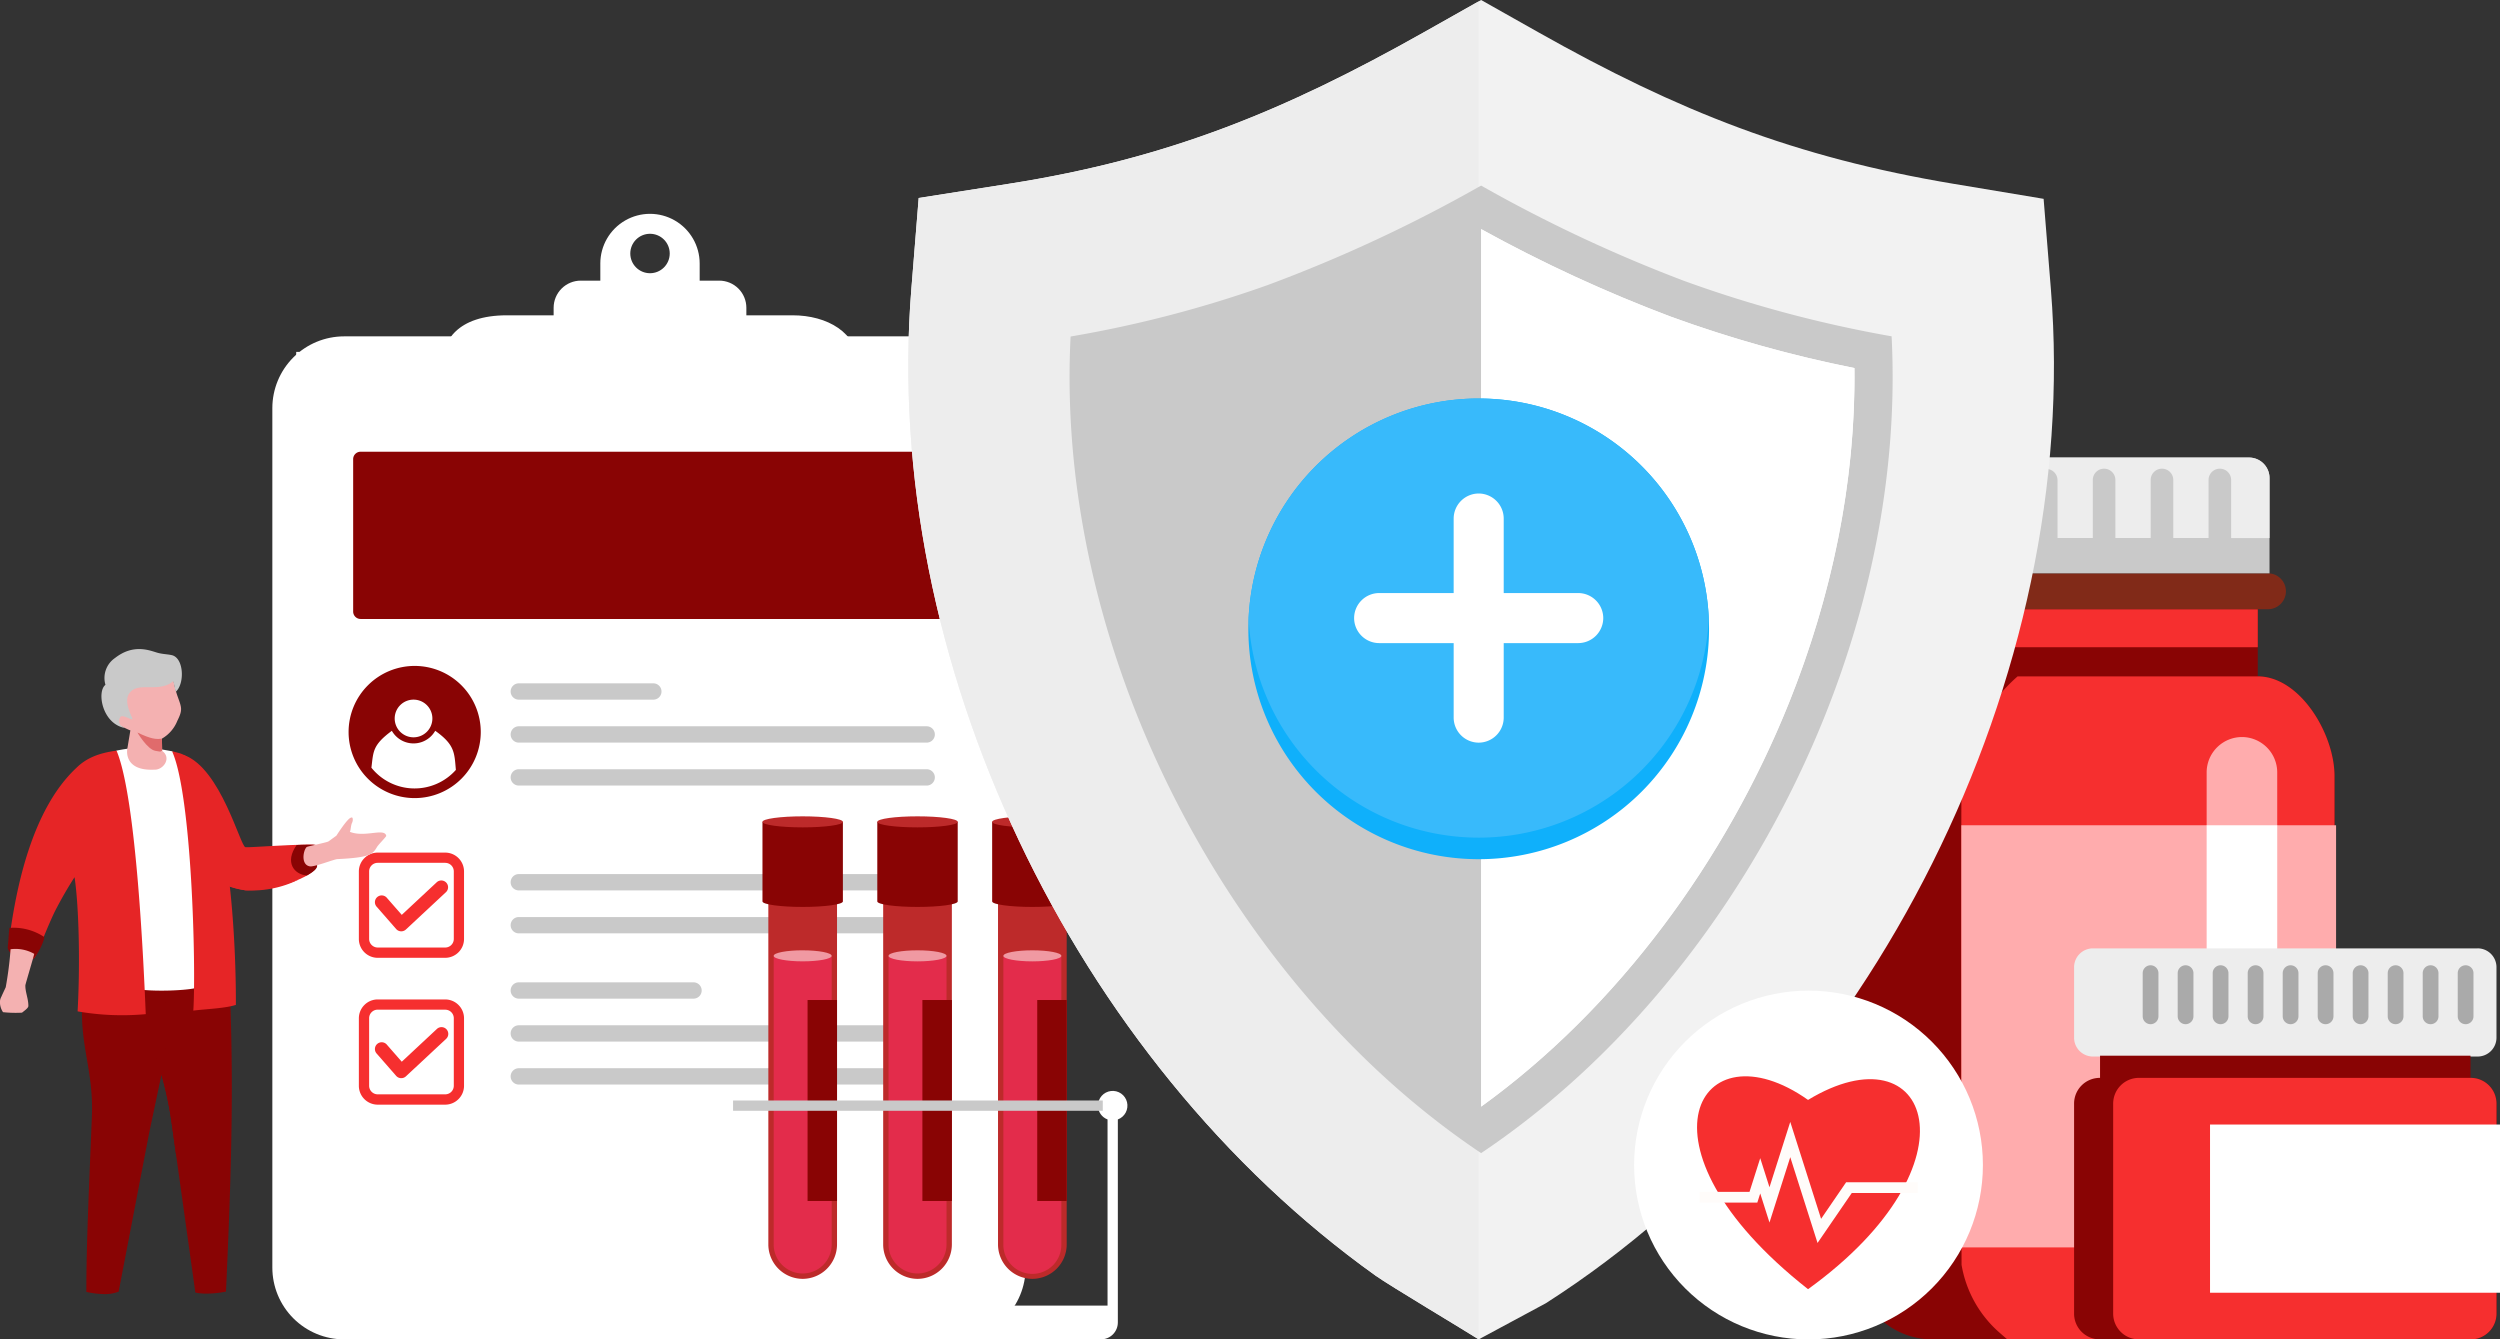 <svg xmlns="http://www.w3.org/2000/svg" xmlns:xlink="http://www.w3.org/1999/xlink" width="449.542" height="240.848" viewBox="0 0 449.542 240.848"><rect x="0" y="0" width="449.542" height="240.848" fill="#333333" stroke="none"/><defs><clipPath id="clip-path"><path id="Rectangle_3502" data-name="Rectangle 3502" d="M12.911,0H122.543a12.911,12.911,0,0,1,12.911,12.911V167.447a12.912,12.912,0,0,1-12.912,12.912H12.913A12.913,12.913,0,0,1,0,167.446V12.911A12.911,12.911,0,0,1,12.911,0Z" fill="none"></path></clipPath><linearGradient id="linear-gradient" x1="-0.362" y1="1" x2="-0.359" y2="1" gradientUnits="objectBoundingBox"><stop offset="0" stop-color="#c9c9c9"></stop><stop offset="0.525" stop-color="#ededed"></stop><stop offset="1" stop-color="#fff"></stop></linearGradient><clipPath id="clip-path-2"><path id="Path_4125" data-name="Path 4125" d="M240.393,107.037a3.546,3.546,0,1,1,3.546,3.546,3.546,3.546,0,0,1-3.546-3.546m-5.387,1.8v3.079h-3.532a4.879,4.879,0,0,0-4.865,4.865v1.369h-8.4c-8.922,0-11.661,4.647-11.661,8.87v2.956h74.778v-2.956c0-5.744-5.526-8.87-11.745-8.87h-8.315v-1.369a4.879,4.879,0,0,0-4.865-4.865h-3.531v-3.079a8.933,8.933,0,0,0-17.866,0" transform="translate(-206.55 -99.9)" fill="none"></path></clipPath><linearGradient id="linear-gradient-2" x1="-1.063" y1="6.731" x2="-1.058" y2="6.731" xlink:href="#linear-gradient"></linearGradient><clipPath id="clip-path-3"><path id="Rectangle_3514" data-name="Rectangle 3514" d="M3.228,0H65.452a3.228,3.228,0,0,1,3.228,3.228v0a3.228,3.228,0,0,1-3.228,3.228H3.228A3.228,3.228,0,0,1,0,3.228v0A3.228,3.228,0,0,1,3.228,0Z" fill="none"></path></clipPath><linearGradient id="linear-gradient-3" x1="-4.985" y1="21.338" x2="-4.979" y2="21.338" gradientUnits="objectBoundingBox"><stop offset="0" stop-color="#d23b33"></stop><stop offset="1" stop-color="#812a18"></stop></linearGradient><clipPath id="clip-path-4"><rect id="Rectangle_3518" data-name="Rectangle 3518" width="52.143" height="30.238" fill="none"></rect></clipPath><linearGradient id="linear-gradient-4" x1="-7.621" y1="1.278" x2="-7.614" y2="1.278" xlink:href="#linear-gradient"></linearGradient><clipPath id="clip-path-5"><path id="Path_4171" data-name="Path 4171" d="M400.807,512.353a2.651,2.651,0,0,0,1.724,2.483v33.479H334.192V514.836a2.649,2.649,0,1,0-1.851,0v36.511a3.042,3.042,0,0,0,3.033,3.033H401.35a3.042,3.042,0,0,0,3.033-3.033V514.836a2.65,2.65,0,1,0-3.575-2.483" transform="translate(-330.617 -509.704)" fill="none"></path></clipPath><linearGradient id="linear-gradient-5" x1="-1.686" y1="1" x2="-1.68" y2="1" xlink:href="#linear-gradient"></linearGradient><clipPath id="clip-path-6"><path id="Path_4177" data-name="Path 4177" d="M692.014,264.839c24.761-17.868,44.066-44.491,55.357-72.608,7.643-19.031,12.012-39.639,11.77-60.2a224.131,224.131,0,0,1-33.01-9.236,260.93,260.93,0,0,1-34.115-15.747Z" transform="translate(-692.014 -107.05)" fill="none"></path></clipPath><clipPath id="clip-path-7"><path id="Path_4181" data-name="Path 4181" d="M763.493,494.2a31.361,31.361,0,1,0,31.361-31.361A31.361,31.361,0,0,0,763.493,494.2" transform="translate(-763.493 -462.835)" fill="none"></path></clipPath><linearGradient id="linear-gradient-6" x1="-4.685" y1="1" x2="-4.679" y2="1" xlink:href="#linear-gradient"></linearGradient></defs><g id="masthead-healthcare" transform="translate(-920 -154.74)"><g id="Group_5360" data-name="Group 5360" transform="translate(920 154.74)"><g id="Group_5325" data-name="Group 5325" transform="translate(48.971 60.483)"><g id="Group_5324" data-name="Group 5324" clip-path="url(#clip-path)"><rect id="Rectangle_3501" data-name="Rectangle 3501" width="135.454" height="180.359" transform="translate(0 0)" fill="url(#linear-gradient)"></rect></g></g><g id="Group_5327" data-name="Group 5327"><g id="Group_5370" data-name="Group 5370"><rect id="Rectangle_3503" data-name="Rectangle 3503" width="127.237" height="173.852" transform="translate(53.263 63.277)" fill="#fff"></rect><path id="Path_4124" data-name="Path 4124" d="M240.057,319.272h24.19a1.467,1.467,0,1,1,0,2.935h-24.19a1.467,1.467,0,1,1,0-2.935" transform="translate(-146.766 -196.397)" fill="#c9c9c9" fill-rule="evenodd"></path></g></g><g id="Group_5329" data-name="Group 5329" transform="translate(79.493 38.447)"><g id="Group_5328" data-name="Group 5328" clip-path="url(#clip-path-2)"><rect id="Rectangle_3505" data-name="Rectangle 3505" width="74.778" height="30.072" transform="translate(0 0)" fill="url(#linear-gradient-2)"></rect></g></g><g id="Group_5331" data-name="Group 5331"><g id="Group_5369" data-name="Group 5369"><path id="Path_4126" data-name="Path 4126" d="M240.057,339.341H313.4a1.467,1.467,0,1,1,0,2.935H240.057a1.467,1.467,0,1,1,0-2.935" transform="translate(-146.766 -208.742)" fill="#c9c9c9" fill-rule="evenodd"></path><path id="Path_4127" data-name="Path 4127" d="M240.057,359.41H313.4a1.467,1.467,0,1,1,0,2.935H240.057a1.467,1.467,0,1,1,0-2.935" transform="translate(-146.766 -221.088)" fill="#c9c9c9" fill-rule="evenodd"></path><path id="Path_4128" data-name="Path 4128" d="M240.055,408.4h73.066a1.467,1.467,0,0,1,0,2.935H240.055a1.467,1.467,0,1,1,0-2.935" transform="translate(-146.765 -251.224)" fill="#c9c9c9" fill-rule="evenodd"></path><path id="Path_4129" data-name="Path 4129" d="M240.055,428.469h73.066a1.467,1.467,0,0,1,0,2.934H240.055a1.467,1.467,0,1,1,0-2.934" transform="translate(-146.765 -263.569)" fill="#c9c9c9" fill-rule="evenodd"></path><path id="Path_4130" data-name="Path 4130" d="M166.329,211.059H270.8a1.336,1.336,0,0,1,1.332,1.332V239.8a1.336,1.336,0,0,1-1.332,1.332H166.329A1.336,1.336,0,0,1,165,239.8V212.391a1.336,1.336,0,0,1,1.332-1.332" transform="translate(-101.496 -129.831)" fill="#890404" fill-rule="evenodd"></path><path id="Path_4131" data-name="Path 4131" d="M240.057,458.969h31.415a1.467,1.467,0,1,1,0,2.935H240.057a1.467,1.467,0,1,1,0-2.935" transform="translate(-146.766 -282.33)" fill="#c9c9c9" fill-rule="evenodd"></path><path id="Path_4132" data-name="Path 4132" d="M240.055,479.037h73.066a1.467,1.467,0,0,1,0,2.935H240.055a1.467,1.467,0,0,1,0-2.935" transform="translate(-146.765 -294.675)" fill="#c9c9c9" fill-rule="evenodd"></path><path id="Path_4133" data-name="Path 4133" d="M240.055,499.107h73.066a1.467,1.467,0,0,1,0,2.935H240.055a1.467,1.467,0,1,1,0-2.935" transform="translate(-146.765 -307.021)" fill="#c9c9c9" fill-rule="evenodd"></path><path id="Path_4134" data-name="Path 4134" d="M174.752,311.14a11.883,11.883,0,1,0,11.883,11.883,11.883,11.883,0,0,0-11.883-11.883" transform="translate(-100.187 -191.395)" fill="#890404" fill-rule="evenodd"></path><path id="Path_4135" data-name="Path 4135" d="M173.542,348.084a9.941,9.941,0,0,0,15.185.393c-.277-3.053-.143-4.493-3.714-7.037a4.484,4.484,0,0,1-7.8.005c-3.512,2.6-3.311,3.753-3.674,6.639" transform="translate(-106.753 -210.034)" fill="#fff" fill-rule="evenodd"></path><path id="Path_4136" data-name="Path 4136" d="M187.8,326.888a3.388,3.388,0,1,0,3.388,3.388,3.388,3.388,0,0,0-3.388-3.388" transform="translate(-113.439 -201.082)" fill="#fff" fill-rule="evenodd"></path><path id="Path_4137" data-name="Path 4137" d="M229.321,157.158h55.533a1.4,1.4,0,1,1,0,2.793H229.321a1.4,1.4,0,1,1,0-2.793" transform="translate(-140.205 -96.674)" fill="#fff" fill-rule="evenodd"></path><path id="Path_4138" data-name="Path 4138" d="M183.2,400.193H171.054a1.536,1.536,0,0,0-1.087.453h0a1.533,1.533,0,0,0-.45,1.087v12.147a1.547,1.547,0,0,0,1.541,1.541H183.2a1.535,1.535,0,0,0,1.088-.45v0a1.536,1.536,0,0,0,.453-1.088V401.734a1.534,1.534,0,0,0-.45-1.087l0,0a1.535,1.535,0,0,0-1.088-.45m-12.147-1.843H183.2a3.376,3.376,0,0,1,2.387.993l0,0a3.374,3.374,0,0,1,.994,2.387v12.147a3.373,3.373,0,0,1-.994,2.391l0,0a3.374,3.374,0,0,1-2.389,1H171.054a3.391,3.391,0,0,1-3.384-3.384V401.734a3.373,3.373,0,0,1,1-2.388l0,0a3.375,3.375,0,0,1,2.391-.993" transform="translate(-103.141 -245.041)" fill="#f62f2f"></path><path id="Path_4139" data-name="Path 4139" d="M180.065,417.539l6.3-5.876a1.218,1.218,0,0,1,1.658,1.784l-7.23,6.737-.018.015a1.22,1.22,0,0,1-1.717-.114l-3.483-3.986a1.217,1.217,0,1,1,1.831-1.6Z" transform="translate(-107.821 -253.03)" fill="#f62f2f" fill-rule="evenodd"></path><path id="Path_4140" data-name="Path 4140" d="M183.2,468.8H171.054a1.532,1.532,0,0,0-1.087.453h0a1.532,1.532,0,0,0-.45,1.087v12.147a1.546,1.546,0,0,0,1.541,1.54H183.2a1.534,1.534,0,0,0,1.088-.449v0a1.538,1.538,0,0,0,.453-1.088V470.345a1.533,1.533,0,0,0-.45-1.087l0,0a1.532,1.532,0,0,0-1.088-.45m-12.147-1.843H183.2a3.373,3.373,0,0,1,2.387.993l0,0a3.372,3.372,0,0,1,.994,2.387v12.147a3.376,3.376,0,0,1-.994,2.391l0,0a3.374,3.374,0,0,1-2.389,1H171.054a3.391,3.391,0,0,1-3.384-3.384V470.345a3.376,3.376,0,0,1,1-2.389l0,0a3.375,3.375,0,0,1,2.391-.993" transform="translate(-103.141 -287.247)" fill="#f62f2f"></path><path id="Path_4141" data-name="Path 4141" d="M180.065,486.149l6.3-5.876a1.218,1.218,0,1,1,1.658,1.784l-7.23,6.738-.018.015a1.22,1.22,0,0,1-1.717-.115l-3.483-3.986a1.217,1.217,0,1,1,1.831-1.6Z" transform="translate(-107.821 -295.235)" fill="#f62f2f" fill-rule="evenodd"></path></g></g><g id="Group_5339" data-name="Group 5339"><g id="Group_5365" data-name="Group 5365"><rect id="Rectangle_3510" data-name="Rectangle 3510" width="58.551" height="13.67" transform="translate(347.433 109.548)" fill="#890404"></rect><path id="Path_4145" data-name="Path 4145" d="M939.242,316.026H880.691c-7.592,0-13.8,10.33-13.8,17.921V421.44a13.842,13.842,0,0,0,13.8,13.8h58.551a13.843,13.843,0,0,0,13.8-13.8V333.947c0-7.591-6.212-17.921-13.8-17.921" transform="translate(-533.258 -194.4)" fill="#890404" fill-rule="evenodd"></path><path id="Path_4146" data-name="Path 4146" d="M969.675,316.026h-43.19c-4.974,4.362-9.8,11.71-10.074,18.478-.111,2.728,0,87.325,0,87.325a20.762,20.762,0,0,0,6.622,12.021q.862.763,1.608,1.393h45.033a13.843,13.843,0,0,0,13.8-13.8V333.947c0-7.591-6.212-17.921-13.8-17.921" transform="translate(-563.691 -194.4)" fill="#f62f2f" fill-rule="evenodd"></path><rect id="Rectangle_3511" data-name="Rectangle 3511" width="58.551" height="6.835" transform="translate(347.433 109.548)" fill="#f62f2f"></rect></g></g><g id="Group_5341" data-name="Group 5341" transform="translate(342.368 103.092)"><g id="Group_5340" data-name="Group 5340" clip-path="url(#clip-path-3)"><rect id="Rectangle_3513" data-name="Rectangle 3513" width="68.68" height="6.456" transform="translate(0)" fill="url(#linear-gradient-3)"></rect></g></g><g id="Group_5343" data-name="Group 5343"><g id="Group_5368" data-name="Group 5368"><path id="Path_4147" data-name="Path 4147" d="M960.037,234.6H897.256V218.233a4.466,4.466,0,0,1,4.452-4.452h54.656a3.684,3.684,0,0,1,3.673,3.673Z" transform="translate(-551.938 -131.505)" fill="#c9c9c9" fill-rule="evenodd"></path><path id="Path_4148" data-name="Path 4148" d="M929.94,213.781h46.529a3.683,3.683,0,0,1,3.673,3.673v10.8h-6.9V217.814a2.031,2.031,0,0,0-4.063,0v10.438h-6.344V217.814a2.031,2.031,0,0,0-4.063,0v10.438h-6.346V217.814a2.031,2.031,0,1,0-4.062,0v10.438h-6.345V217.814a2.032,2.032,0,0,0-4.063,0v10.438H929.94Z" transform="translate(-572.044 -131.505)" fill="#ededed" fill-rule="evenodd"></path><path id="Path_4149" data-name="Path 4149" d="M983.757,385.579H916.371c-.03,18.793.021,63.711.037,75.915h67.349Z" transform="translate(-563.691 -237.185)" fill="#ffacad" fill-rule="evenodd"></path><path id="Path_4150" data-name="Path 4150" d="M1037.353,344.364h0a6.365,6.365,0,0,0-6.345,6.345v52.319a6.345,6.345,0,0,0,12.69,0V350.709a6.364,6.364,0,0,0-6.345-6.345" transform="translate(-634.215 -211.832)" fill="#ffacad" fill-rule="evenodd"></path><path id="Path_4151" data-name="Path 4151" d="M1031.008,385.579v42.8a6.345,6.345,0,0,0,12.69,0v-42.8Z" transform="translate(-634.215 -237.185)" fill="#fff" fill-rule="evenodd"></path><path id="Path_4152" data-name="Path 4152" d="M1041.64,443.1H972.45a3.391,3.391,0,0,0-3.382,3.382v12.685a3.392,3.392,0,0,0,3.382,3.382h69.19a3.392,3.392,0,0,0,3.382-3.382V446.477a3.392,3.392,0,0,0-3.382-3.382" transform="translate(-596.113 -272.566)" fill="#ededed" fill-rule="evenodd"></path><path id="Path_4153" data-name="Path 4153" d="M1040.405,503.609H973.683a4.629,4.629,0,0,0-4.616,4.616v37.792a4.63,4.63,0,0,0,4.616,4.616h66.722a4.629,4.629,0,0,0,4.616-4.616V508.225a4.629,4.629,0,0,0-4.616-4.616" transform="translate(-596.112 -309.79)" fill="#890404" fill-rule="evenodd"></path><rect id="Rectangle_3515" data-name="Rectangle 3515" width="66.617" height="4.473" transform="translate(377.624 189.832)" fill="#890404"></rect><path id="Path_4154" data-name="Path 4154" d="M1051.64,503.609H991.947a4.629,4.629,0,0,0-4.616,4.616v37.792a4.629,4.629,0,0,0,4.616,4.616h59.693a4.63,4.63,0,0,0,4.616-4.616V508.225a4.629,4.629,0,0,0-4.616-4.616" transform="translate(-607.347 -309.79)" fill="#f62f2f" fill-rule="evenodd"></path></g></g><g id="Group_5345" data-name="Group 5345" transform="translate(397.4 202.212)"><g id="Group_5344" data-name="Group 5344" clip-path="url(#clip-path-4)"><rect id="Rectangle_3517" data-name="Rectangle 3517" width="52.143" height="30.238" fill="url(#linear-gradient-4)"></rect></g></g><g id="Group_5347" data-name="Group 5347" transform="translate(137.105 146.791)"><g id="Group_5363" data-name="Group 5363"><path id="Path_4155" data-name="Path 4155" d="M1052.889,451h0a1.421,1.421,0,0,0-1.417,1.417v7.763a1.416,1.416,0,0,0,2.833,0v-7.763a1.42,1.42,0,0,0-1.416-1.417m-6.294,0h0a1.421,1.421,0,0,0-1.416,1.417v7.763a1.416,1.416,0,0,0,2.833,0v-7.763a1.421,1.421,0,0,0-1.416-1.417m-6.294,0h0a1.421,1.421,0,0,0-1.416,1.417v7.763a1.42,1.42,0,0,0,1.416,1.416h0a1.419,1.419,0,0,0,1.416-1.416v-7.763A1.42,1.42,0,0,0,1040.3,451m-6.294,0h0a1.42,1.42,0,0,0-1.416,1.417v7.763a1.416,1.416,0,0,0,2.833,0v-7.763a1.42,1.42,0,0,0-1.416-1.417m-6.294,0h0a1.42,1.42,0,0,0-1.416,1.417v7.763a1.42,1.42,0,0,0,1.416,1.416h0a1.42,1.42,0,0,0,1.416-1.416v-7.763a1.42,1.42,0,0,0-1.416-1.417m-6.294,0h0a1.42,1.42,0,0,0-1.417,1.417v7.763a1.416,1.416,0,0,0,2.833,0v-7.763a1.42,1.42,0,0,0-1.416-1.417m-6.295,0h0a1.421,1.421,0,0,0-1.417,1.417v7.763a1.416,1.416,0,0,0,2.833,0v-7.763a1.42,1.42,0,0,0-1.416-1.417m-6.294,0h0a1.42,1.42,0,0,0-1.416,1.417v7.763a1.419,1.419,0,0,0,1.416,1.416h0a1.42,1.42,0,0,0,1.416-1.416v-7.763a1.421,1.421,0,0,0-1.416-1.417m-6.294,0h0a1.42,1.42,0,0,0-1.416,1.417v7.763a1.419,1.419,0,0,0,1.416,1.416h0a1.42,1.42,0,0,0,1.416-1.416v-7.763a1.42,1.42,0,0,0-1.416-1.417m56.649,0h0a1.42,1.42,0,0,0-1.416,1.417v7.763a1.416,1.416,0,0,0,2.832,0v-7.763a1.42,1.42,0,0,0-1.416-1.417" transform="translate(-752.932 -424.219)" fill="#aaa" fill-rule="evenodd"></path><path id="Path_4156" data-name="Path 4156" d="M466.3,406.354h12.351v67.394a6.194,6.194,0,0,1-6.175,6.176h0a6.194,6.194,0,0,1-6.176-6.176Z" transform="translate(-423.945 -396.756)" fill="#bd2a2a" fill-rule="evenodd"></path><path id="Path_4157" data-name="Path 4157" d="M468.8,446.6V498.5a5.213,5.213,0,1,0,10.425,0V446.6Z" transform="translate(-425.484 -421.511)" fill="#e32c4b" fill-rule="evenodd"></path><rect id="Rectangle_3519" data-name="Rectangle 3519" width="5.298" height="36.138" transform="translate(49.408 33.028)" fill="#890404"></rect><path id="Path_4158" data-name="Path 4158" d="M474.015,444.017c2.878,0,5.213.444,5.213.993s-2.334.993-5.213.993-5.213-.444-5.213-.993,2.334-.993,5.213-.993" transform="translate(-425.484 -419.924)" fill="#f099a2" fill-rule="evenodd"></path><path id="Path_4159" data-name="Path 4159" d="M463.56,384h14.461v14.3c0,.548-3.237.993-7.23.993s-7.23-.444-7.23-.993Z" transform="translate(-422.259 -383.002)" fill="#890404" fill-rule="evenodd"></path><path id="Path_4160" data-name="Path 4160" d="M470.79,381.414c3.993,0,7.23.444,7.23.993s-3.237.992-7.23.992-7.23-.444-7.23-.992,3.237-.993,7.23-.993" transform="translate(-422.259 -381.414)" fill="#bd2a2a" fill-rule="evenodd"></path><path id="Path_4161" data-name="Path 4161" d="M412.643,406.354h12.351v67.394a6.194,6.194,0,0,1-6.175,6.176h0a6.194,6.194,0,0,1-6.176-6.176Z" transform="translate(-390.938 -396.756)" fill="#bd2a2a" fill-rule="evenodd"></path><path id="Path_4162" data-name="Path 4162" d="M358.987,406.354h12.351v67.394a6.194,6.194,0,0,1-6.175,6.176h0a6.194,6.194,0,0,1-6.175-6.176Z" transform="translate(-357.932 -396.756)" fill="#bd2a2a" fill-rule="evenodd"></path><path id="Path_4163" data-name="Path 4163" d="M415.146,446.6V498.5a5.213,5.213,0,1,0,10.426,0V446.6Z" transform="translate(-392.478 -421.511)" fill="#e32c4b" fill-rule="evenodd"></path><path id="Path_4164" data-name="Path 4164" d="M361.489,446.6V498.5a5.213,5.213,0,1,0,10.426,0V446.6Z" transform="translate(-359.471 -421.511)" fill="#e32c4b" fill-rule="evenodd"></path><rect id="Rectangle_3520" data-name="Rectangle 3520" width="5.299" height="36.138" transform="translate(28.758 33.028)" fill="#890404"></rect><rect id="Rectangle_3521" data-name="Rectangle 3521" width="5.299" height="36.138" transform="translate(8.108 33.028)" fill="#890404"></rect><path id="Path_4165" data-name="Path 4165" d="M420.359,444.017c2.879,0,5.212.444,5.212.993s-2.334.993-5.212.993-5.213-.444-5.213-.993,2.334-.993,5.213-.993" transform="translate(-392.478 -419.924)" fill="#f099a2" fill-rule="evenodd"></path><path id="Path_4166" data-name="Path 4166" d="M366.7,444.017c2.878,0,5.212.444,5.212.993S369.58,446,366.7,446s-5.213-.444-5.213-.993,2.334-.993,5.213-.993" transform="translate(-359.471 -419.924)" fill="#f099a2" fill-rule="evenodd"></path><path id="Path_4167" data-name="Path 4167" d="M409.9,384h14.461v14.3c0,.548-3.237.993-7.23.993s-7.231-.444-7.231-.993Z" transform="translate(-389.253 -383.002)" fill="#890404" fill-rule="evenodd"></path><path id="Path_4168" data-name="Path 4168" d="M356.247,384h14.461v14.3c0,.548-3.237.993-7.23.993s-7.231-.444-7.231-.993Z" transform="translate(-356.247 -383.002)" fill="#890404" fill-rule="evenodd"></path><path id="Path_4169" data-name="Path 4169" d="M417.134,381.414c3.993,0,7.23.444,7.23.993s-3.237.992-7.23.992-7.231-.444-7.231-.992,3.237-.993,7.231-.993" transform="translate(-389.253 -381.414)" fill="#bd2a2a" fill-rule="evenodd"></path><path id="Path_4170" data-name="Path 4170" d="M363.477,381.414c3.993,0,7.23.444,7.23.993s-3.237.992-7.23.992-7.231-.444-7.231-.992,3.237-.993,7.231-.993" transform="translate(-356.246 -381.414)" fill="#bd2a2a" fill-rule="evenodd"></path></g></g><g id="Group_5349" data-name="Group 5349" transform="translate(127.241 196.164)"><g id="Group_5348" data-name="Group 5348" clip-path="url(#clip-path-5)"><rect id="Rectangle_3523" data-name="Rectangle 3523" width="75.489" height="44.676" transform="translate(0 0)" fill="url(#linear-gradient-5)"></rect></g></g><g id="Group_5351" data-name="Group 5351" transform="translate(131.818)"><g id="Group_5361" data-name="Group 5361"><path id="Path_4172" data-name="Path 4172" d="M374.809,514.183h-32.3v1.851h66.478v-1.851Z" transform="translate(-342.509 -316.295)" fill="#c9c9c9" fill-rule="evenodd"></path><path id="Path_4173" data-name="Path 4173" d="M526.941,240.842c-2.468-1.579-16.108-9.721-18.5-11.43-54.467-38.9-88.883-110.793-83.522-177.395L426.241,35.6l16.269-2.56c28.544-4.492,49.519-13.108,74.6-27.249L527.376,0l10.27,5.791c25.213,14.218,46.127,22.5,74.784,27.28l16.093,2.683,1.31,16.263c5.6,69.528-32.155,144.823-90.815,182.327Z" transform="translate(-392.865)" fill="#f2f2f2" fill-rule="evenodd"></path><path id="Path_4174" data-name="Path 4174" d="M526.941,241.235c-2.468-1.579-16.108-9.721-18.5-11.43-54.467-38.9-88.883-110.793-83.521-177.395l1.322-16.416,16.269-2.561c28.544-4.492,49.519-13.108,74.6-27.249L526.941.638Z" transform="translate(-392.865 -0.392)" fill="#ededed" fill-rule="evenodd"></path><path id="Path_4175" data-name="Path 4175" d="M499.919,113.841c-1.188,23.3,3.417,46.834,12.088,68.429,12.364,30.79,33.951,59.8,61.728,78.412,27.777-18.611,49.364-47.622,61.728-78.412,8.676-21.6,13.282-45.148,12.087-68.463a222.12,222.12,0,0,1-37.326-9.974A261.953,261.953,0,0,1,573.736,86.7a262.279,262.279,0,0,1-38.37,17.886,210.987,210.987,0,0,1-35.447,9.257" transform="translate(-439.225 -53.331)" fill="#c9c9c9" fill-rule="evenodd"></path><path id="Path_4176" data-name="Path 4176" d="M692.017,107.05l0,157.789c24.761-17.869,44.065-44.491,55.356-72.608,7.643-19.031,12.011-39.639,11.77-60.2a224.089,224.089,0,0,1-33.01-9.236,260.9,260.9,0,0,1-34.114-15.747" transform="translate(-557.504 -65.851)" fill="#fff" fill-rule="evenodd"></path></g></g><g id="Group_5353" data-name="Group 5353" transform="translate(266.328 41.199)"><g id="Group_5352" data-name="Group 5352" clip-path="url(#clip-path-6)"><rect id="Rectangle_3525" data-name="Rectangle 3525" width="67.368" height="157.789" transform="translate(0 0)" fill="#fff"></rect></g></g><g id="Group_5355" data-name="Group 5355"><g id="Group_5366" data-name="Group 5366"><path id="Path_4178" data-name="Path 4178" d="M624.681,186.2a41.42,41.42,0,1,0,41.42,41.42,41.42,41.42,0,0,0-41.42-41.42" transform="translate(-358.787 -114.542)" fill="#0fb0fb" fill-rule="evenodd"></path><path id="Path_4179" data-name="Path 4179" d="M624.755,186.2a41.42,41.42,0,0,0-41.374,39.486,41.419,41.419,0,0,0,82.747,0A41.42,41.42,0,0,0,624.755,186.2" transform="translate(-358.861 -114.542)" fill="#38bafb" fill-rule="evenodd"></path><path id="Path_4180" data-name="Path 4180" d="M655.071,230.58h0a4.516,4.516,0,0,1,4.5,4.5v13.4h13.4a4.516,4.516,0,0,1,4.5,4.5h0a4.516,4.516,0,0,1-4.5,4.5h-13.4v13.4a4.516,4.516,0,0,1-4.5,4.5h0a4.516,4.516,0,0,1-4.5-4.5v-13.4h-13.4a4.516,4.516,0,0,1-4.5-4.5h0a4.516,4.516,0,0,1,4.5-4.5h13.4v-13.4a4.516,4.516,0,0,1,4.5-4.5" transform="translate(-389.178 -141.839)" fill="#fff" fill-rule="evenodd"></path></g></g><g id="Group_5357" data-name="Group 5357" transform="translate(293.838 178.127)"><g id="Group_5356" data-name="Group 5356" clip-path="url(#clip-path-7)"><rect id="Rectangle_3527" data-name="Rectangle 3527" width="62.722" height="62.722" fill="url(#linear-gradient-6)"></rect></g></g><g id="Group_5359" data-name="Group 5359"><g id="Group_5367" data-name="Group 5367"><path id="Path_4182" data-name="Path 4182" d="M812.869,541.156c-32.911-25.87-19.475-47.8,0-34.032,21.9-13.266,31.341,11.4,0,34.032" transform="translate(-487.752 -309.34)" fill="#f62f2f" fill-rule="evenodd"></path><path id="Path_4183" data-name="Path 4183" d="M794.079,536.764h8.98l1.929-6.066,1.663,5.233,3.737-11.754,5.543,17.434,4.5-6.575h12.874v1.93H821.449l-6.155,8.984-4.905-15.428-3.737,11.755-1.664-5.234-.525,1.65H794.079Z" transform="translate(-488.47 -322.443)" fill="#fffcfa"></path><path id="Path_4184" data-name="Path 4184" d="M57.651,440.518l-4.832,19.622-2.465,11.683-5.475,28.454a6.877,6.877,0,0,1-3.01.421,13.875,13.875,0,0,1-2.787-.38c-.04-8.4.543-20.314.989-31.549.343-8.651-2.465-13.087-1.638-21.953.272-2.919,3.317-11.224,3.275-11.118Z" transform="translate(-23.547 -268.016)" fill="#890404" fill-rule="evenodd"></path><path id="Path_4185" data-name="Path 4185" d="M56.955,458.141l-1.238,5.03a48.17,48.17,0,0,1-17.027-.857q-.008-.857-.012-1.691a10.661,10.661,0,0,1,.333-2.267c5.746-.033,15.13-.1,16.042-.16.3-.022,1-.039,1.9-.054" transform="translate(-23.792 -281.821)" fill="#12143c" fill-rule="evenodd"></path><path id="Path_4186" data-name="Path 4186" d="M79.449,438.516c1.277,22.169.674,39.767-.319,61.907a17.644,17.644,0,0,1-4.016.36c-1.852-.107-1.514-.321-1.514-.321l-4.335-30.976a59.783,59.783,0,0,0-3.274-12.551c-1.656-3.97-3.688-5.114-3.388-9.727.311-4.777-.09-8.479.567-10.129s3.939-.989,3.939-.989Z" transform="translate(-38.492 -268.176)" fill="#890404" fill-rule="evenodd"></path><path id="Path_4187" data-name="Path 4187" d="M79.22,457.968l-.179,2.382c-3.848,1.165-8.957,1.959-16.606,1.738-.167-.807-.041-.211.033-1.341.058-.893.091-1.748.111-2.56,3.551-.03,6.542-.064,7.037-.1,1.1-.077,7.467-.111,9.6-.12" transform="translate(-38.356 -281.715)" fill="#890404" fill-rule="evenodd"></path><path id="Path_4188" data-name="Path 4188" d="M78.155,506.6l-.971-6.936a66.689,66.689,0,0,0-1.737-8.069h0l.918-6.573,1.907,16.486Z" transform="translate(-46.411 -298.359)" fill="#890404" fill-rule="evenodd"></path><path id="Path_4189" data-name="Path 4189" d="M83.074,364.085c2.759,6.055,3.761,11.849,11.658,13.026,5.587.155,13.557-2.887,12.8-4.813-.822-2.094,1.985-3.463-1.225-3.4-4.266-.013-10.619.529-11.581.462-.911-.063-4.412-14.149-11-16.55-.665-.428-2.6,8.352-.658,11.278" transform="translate(-50.584 -217.016)" fill="#e62526" fill-rule="evenodd"></path><path id="Path_4190" data-name="Path 4190" d="M138.829,400.183c1.75-1,2.01-1.517,1.762-2.151-.821-2.094,1.985-3.463-1.225-3.4-.664,0-1.478.023-2.383.065-2.2,3.105-.461,5.309,1.846,5.488" transform="translate(-83.641 -242.752)" fill="#890404" fill-rule="evenodd"></path><path id="Path_4191" data-name="Path 4191" d="M91.99,394.767c1.661,3.433,3.892,5.4,8.745,6.125a19.026,19.026,0,0,0,9.653-1.979c-3.91,1.276-7.14,1.493-10.662-.509-2.922-1.661-4.029-6.951-4.029-6.951s-2.66,2.314-3.707,3.314" transform="translate(-56.587 -240.799)" fill="#e62526" fill-rule="evenodd"></path><path id="Path_4192" data-name="Path 4192" d="M147.706,385.218c.383-.6,1.932-2.958,2.554-3.217.317-.133.334-.011.385.167a1.3,1.3,0,0,1-.12.737c-.236.456-.228,1.389-.395,1.621,2.726,1.087,6.282-.787,6.545.74-.129.283-1.422,1.569-1.666,1.987-.78,1.331-1.307,1.9-7.139,2.179-.549.026-4.117,1.424-4.9,1.307-1.713-.256-1.227-2.917-.6-3.486.127-.115,3.9-.871,3.943-1.027Z" transform="translate(-87.219 -234.949)" fill="#f4b1b1" fill-rule="evenodd"></path><path id="Path_4193" data-name="Path 4193" d="M51.729,350.684c4.21,9.969,4.1,41.961,4.272,41.948,2.687.684,10.72.375,11.653-.326.537-6.684-.3-30.445-3.393-40.3a2.924,2.924,0,0,0-1.5-2.036c-3.33-.594-5.306-1.065-9.989-.121Z" transform="translate(-31.821 -214.879)" fill="#fff" fill-rule="evenodd"></path><path id="Path_4194" data-name="Path 4194" d="M37.191,397.458c2.486-.3,5.689-.4,7.647-1.022.06-7.306-.552-43-10.37-45.326q-.561-.157-1.1-.279c3.547,7.8,4.329,38.652,3.821,46.626M15.832,373.464c.809,5.357,1.01,15.787.55,24.133a46.464,46.464,0,0,0,12.254.5c-.338-8.143-1.643-38.832-5.255-47.385-3.242.441-5.443,1.347-7.251,3.129-7.957,7.467-10.926,21.561-12.179,32-.16,1.335,3.068,3.529,4.66,2.13.506-.61,1.9-4.586,3.612-8.208a70.943,70.943,0,0,1,3.608-6.295" transform="translate(-2.427 -215.736)" fill="#e62526" fill-rule="evenodd"></path><path id="Path_4195" data-name="Path 4195" d="M3.919,433.491c-.165,1.294-.15,2.085-.306,3.392-.16,1.336,3.2,3.383,4.791,1.984a11.027,11.027,0,0,0,1.824-3.7,9.921,9.921,0,0,0-6.309-1.68" transform="translate(-2.219 -266.637)" fill="#890404" fill-rule="evenodd"></path><path id="Path_4196" data-name="Path 4196" d="M62.875,318.769a6.436,6.436,0,0,1-2.762,3.183l.04,2.2.319.272c1.251,1.34-.283,3.193-1.708,3.108-5.6.277-4.916-3.622-4.867-3.805l.543-3.261c-.187-.01-1.746-.825-2.149-.949a2.088,2.088,0,0,1-1.033-1.72c-.04-.819,1.226-.554,1.226-.554-1.534-2.1-3.27-3.812-1.018-5.7s7.424-2.992,7.424-2.992L62,307.465c-.4,1.075.133,4.658.933,6.9.716,2.007.957,2.38-.062,4.409" transform="translate(-30.995 -189.134)" fill="#f4b1b1" fill-rule="evenodd"></path><path id="Path_4197" data-name="Path 4197" d="M64.192,342.237s1.761,3.02,3.207,3.294.707.071,1.246.007l-.04-2.2c-1,.16-1.972.082-4.413-1.1" transform="translate(-39.487 -210.524)" fill="#e06b6c" fill-rule="evenodd"></path><path id="Path_4198" data-name="Path 4198" d="M48.125,309.7a4.356,4.356,0,0,1,1.72-4.827c3.495-2.731,6.5-1.222,7.793-.9.9.22,1.5.2,2.382.38,2.2.461,2.391,5.044.8,6.549-.158.15-.4-1.95-.579-1.816a3.874,3.874,0,0,1-.619.444c-2.588,1.326-5.568-.247-7.076,1.528-.746.879-.671,2.146.164,4.1.247.577.576,1-.4.55-.447-.207-1.184-.5-1.435-.293a1.158,1.158,0,0,0,.169,1.71c.2.137.577.341.577.341-4.114-.78-5.076-6.546-3.5-7.766" transform="translate(-29.163 -186.555)" fill="#c9c9c9" fill-rule="evenodd"></path><path id="Path_4199" data-name="Path 4199" d="M6.149,444.218c-.01.233-1.584,5.457-1.589,5.657-.031,1.193.541,2.356.542,3.7,0,.38-.652.814-1.146,1.215A20.739,20.739,0,0,1,.544,454.7a3.183,3.183,0,0,1-.529-2.145,2.289,2.289,0,0,1,.239-.652c.277-.629.7-1.511.778-1.688a65.6,65.6,0,0,0,.871-6.828,6.769,6.769,0,0,1,4.247.827" transform="translate(0 -272.696)" fill="#f4b1b1"></path></g></g></g></g></svg>